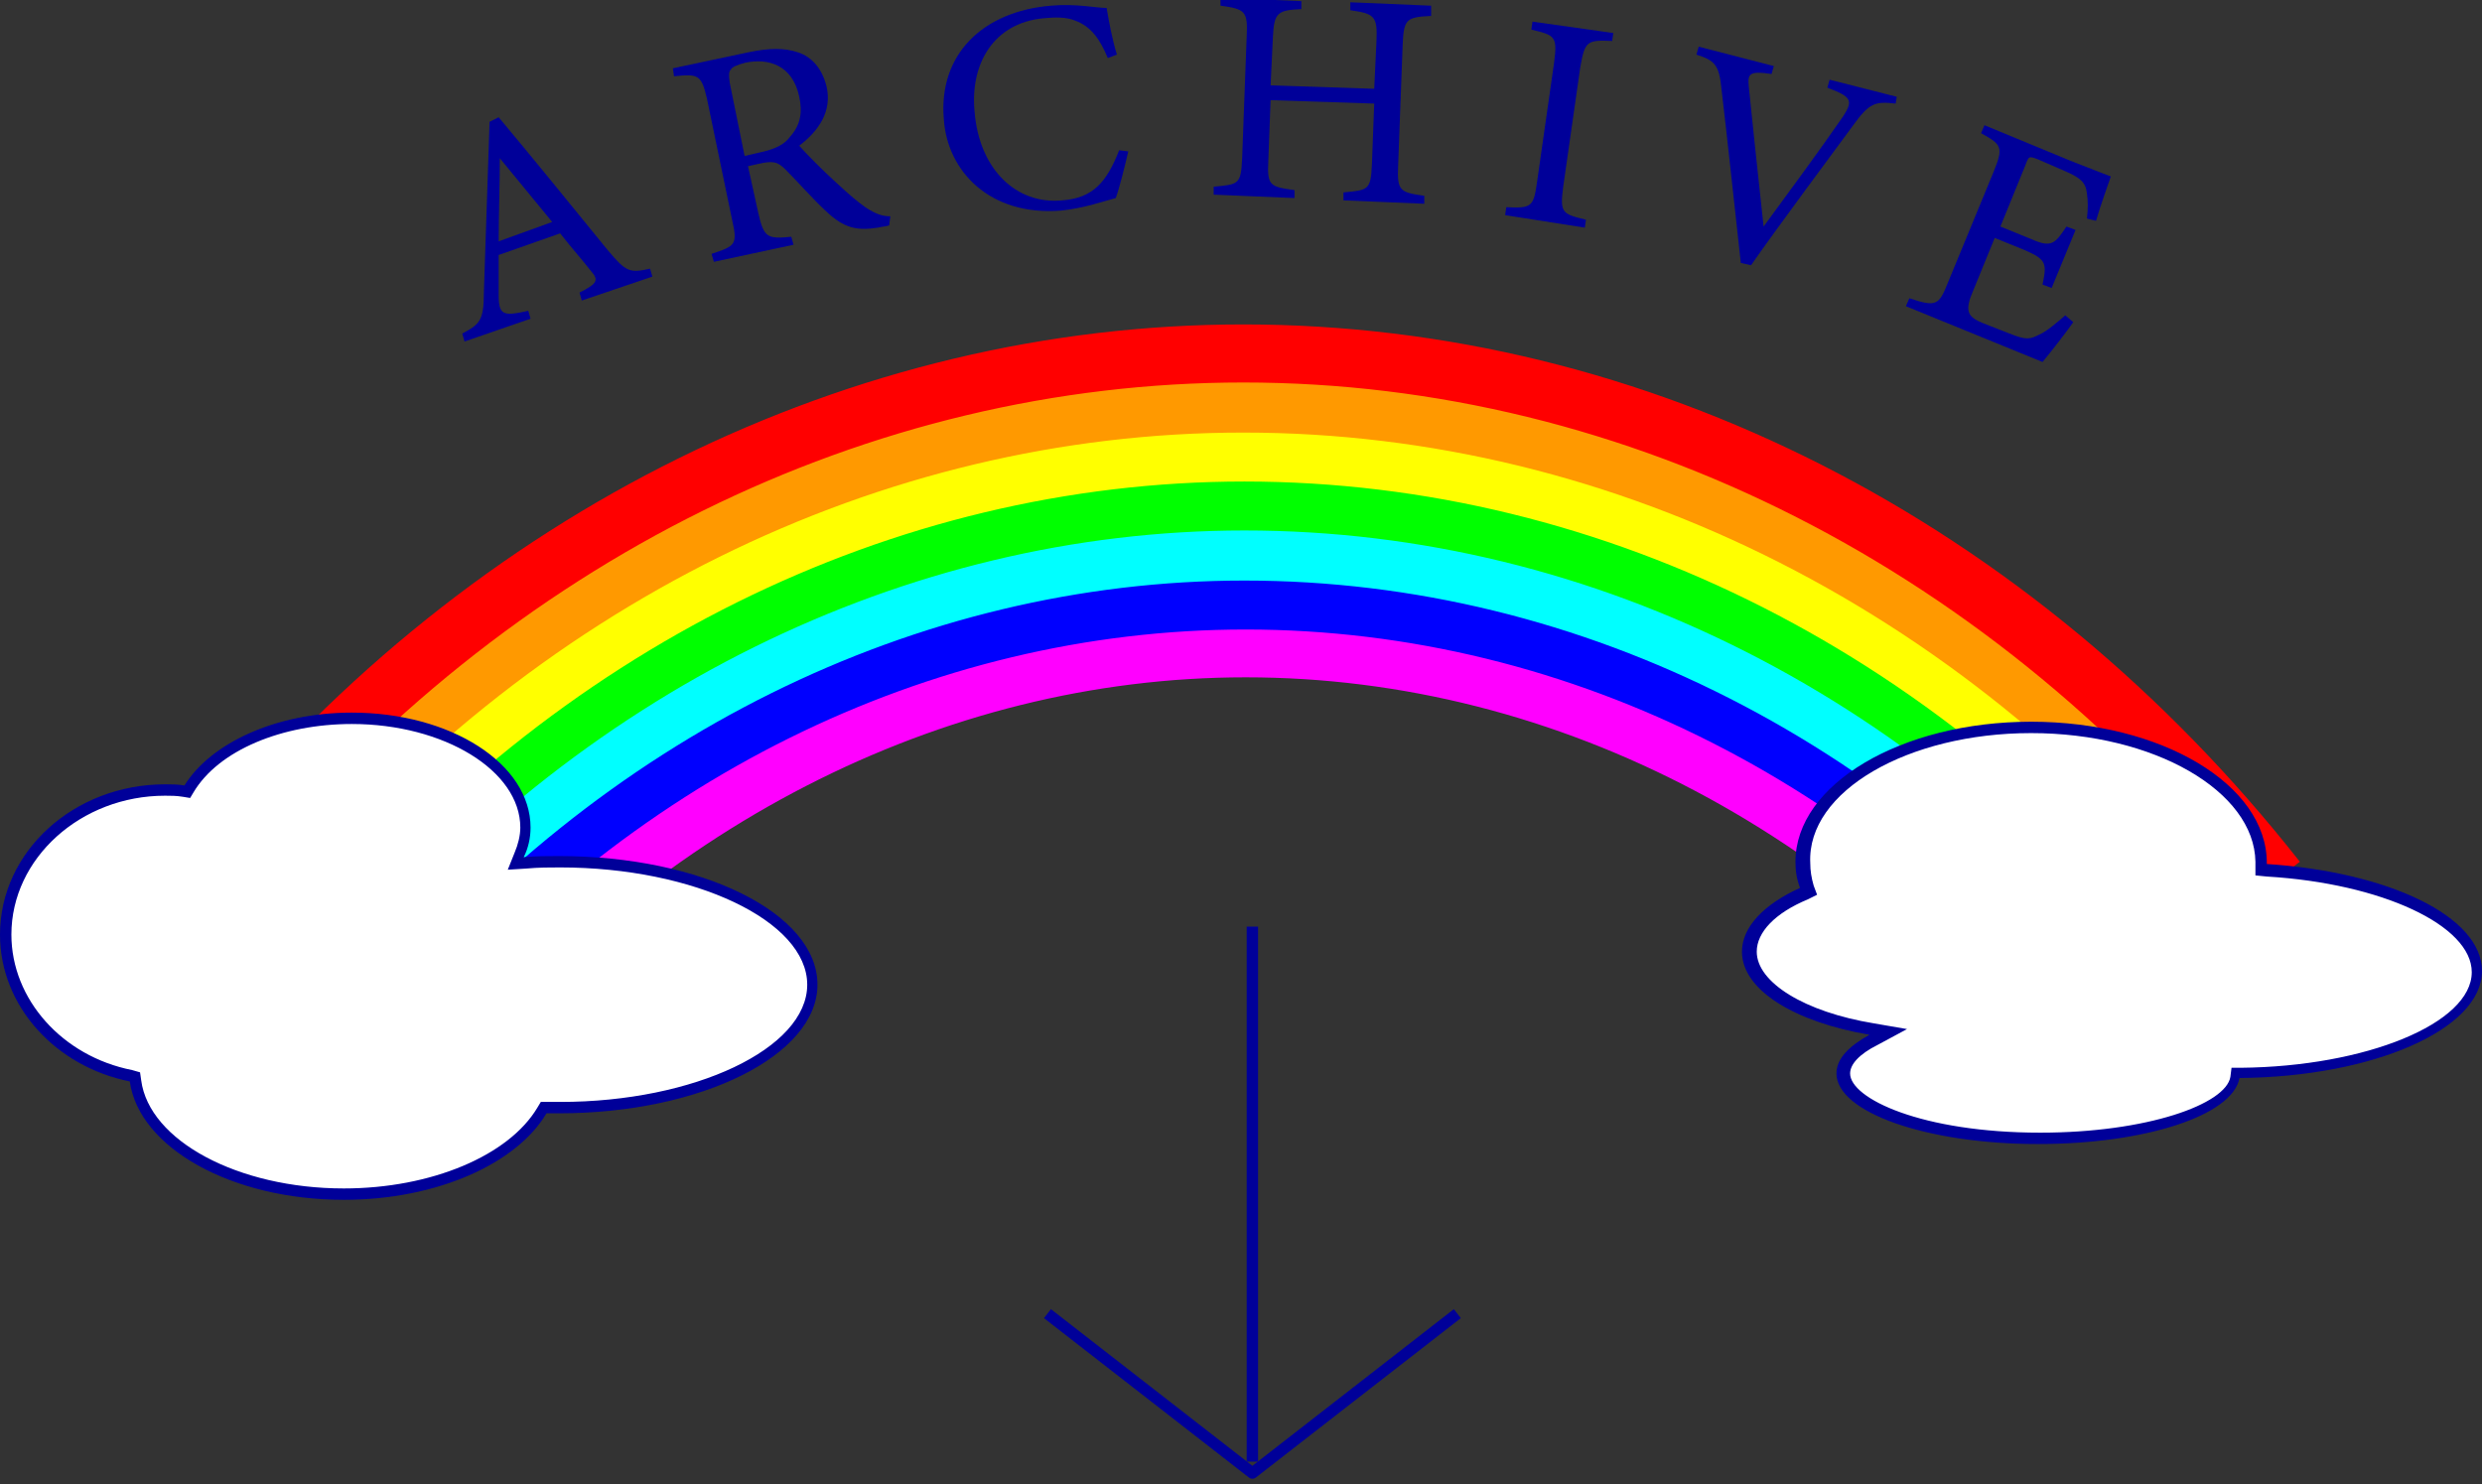 <?xml version="1.0" encoding="utf-8"?>
<!-- Generator: Adobe Illustrator 22.1.0, SVG Export Plug-In . SVG Version: 6.00 Build 0)  -->
<svg version="1.1" id="Layer_1" xmlns="http://www.w3.org/2000/svg" xmlns:xlink="http://www.w3.org/1999/xlink" x="0px" y="0px"
	 viewBox="0 0 218 130.4" style="enable-background:new 0 0 218 130.4;" xml:space="preserve">
<rect x="0" y="0" width="218" height="130.4" fill="#333333" stroke="none"/>
<style type="text/css">
	.st0{fill:#FF00FF;}
	.st1{fill:#0000FF;}
	.st2{fill:#00FFFF;}
	.st3{fill:#00FF00;}
	.st4{fill:#FFFF00;}
	.st5{fill:#FF9900;}
	.st6{fill:#FF0000;}
	.st7{fill:#FFFFFF;}
	.st8{fill:#000099;}
	.st9{fill:none;stroke:#000099;stroke-miterlimit:10;}
	.st10{fill:none;stroke:#000099;stroke-linejoin:round;stroke-miterlimit:10;}
</style>
<path class="st0" d="M181.6,97.7c-18.4-24.3-44.7-38.2-72.2-38.2c-26.7,0-52.6,13.3-70.8,36.4l-4-3.1c19.2-24.4,46.5-38.3,74.8-38.3
	c29.1,0,56.9,14.7,76.2,40.2L181.6,97.7z"/>
<path class="st1" d="M184.4,93.5c-19.1-24.3-46.4-38.2-75-38.2c-27.8,0-54.6,13.3-73.6,36.5l-3.9-3.2C51.8,64.2,80,50.2,109.4,50.2
	c30.2,0,59,14.6,79,40.2L184.4,93.5z"/>
<path class="st2" d="M187.1,90.6C167.3,65.4,139,51,109.3,51C80.5,51,52.7,64.8,33,88.8l-3.9-3.2C49.8,60.4,79,45.9,109.3,45.9
	c31.2,0,61,15.2,81.8,41.6L187.1,90.6z"/>
<path class="st3" d="M189.9,87.6c-20.5-26.1-49.8-41-80.6-41c-29.8,0-58.7,14.3-79,39.1l-3.9-3.2c21.3-26,51.6-41,82.9-41
	c32.3,0,63.1,15.7,84.5,43L189.9,87.6z"/>
<path class="st4" d="M192.6,84.7c-21.2-27-51.6-42.4-83.3-42.4c-30.9,0-60.7,14.8-81.7,40.5l-3.9-3.2c22-26.9,53.2-42.3,85.6-42.3
	c33.3,0,65.1,16.2,87.3,44.4L192.6,84.7z"/>
<path class="st5" d="M195.3,81.8C173.4,53.9,142,38,109.2,38c-31.9,0-62.7,15.2-84.4,41.8l-3.9-3.2c22.7-27.7,54.9-43.7,88.3-43.7
	c34.4,0,67.2,16.7,90,45.8L195.3,81.8z"/>
<path class="st6" d="M198,78.8c-22.6-28.7-55-45.2-88.8-45.2c-32.9,0-64.7,15.7-87.1,43.1l-3.9-3.2c23.4-28.6,56.6-45,91-45
	c35.4,0,69.2,17.2,92.8,47.2L198,78.8z"/>
<g>
	<path class="st7" d="M30.2,104.9c-9.5,0-17.5-4.4-18.3-10v-0.4l-0.3-0.1c-6.4-1.3-11-6.5-11-12.4c0-7,6.3-12.7,14-12.7
		c0.5,0,1.1,0,1.7,0.1h0.3l0.2-0.3c2.3-3.7,8-6.2,14.2-6.2c8.4,0,15.3,4.3,15.3,9.6c0,0.8-0.2,1.6-0.5,2.4l-0.3,0.7l0.8-0.1
		c1.2-0.1,2.1-0.1,3-0.1c12.2,0,22.2,4.9,22.2,10.8S61.5,97,49.3,97c-0.2,0-0.5,0-0.7,0h-0.7l-0.1,0.3
		C45.1,102,38.1,104.9,30.2,104.9z"/>
	<path class="st8" d="M30.9,63.6c8.1,0,14.8,4.1,14.8,9.1c0,0.7-0.2,1.5-0.5,2.2l-0.6,1.5l1.6-0.1c1.1-0.1,2.1-0.1,3-0.1
		c11.8,0,21.7,4.7,21.7,10.3c0,5.6-9.9,10.3-21.7,10.3c-0.2,0-0.4,0-0.7,0h-0.4h-0.6l-0.3,0.5c-2.5,4.2-9.3,7.1-17,7.1
		c-9.3,0-17.1-4.2-17.8-9.5l-0.1-0.7L11.6,94C5.5,92.8,1,87.8,1,82.1c0-6.7,6.1-12.2,13.5-12.2c0.5,0,1,0,1.6,0.1l0.6,0.1l0.3-0.5
		C19.2,65.9,24.8,63.6,30.9,63.6 M30.9,62.6c-6.7,0-12.4,2.7-14.7,6.4c-0.6-0.1-1.1-0.1-1.7-0.1C6.5,68.9,0,74.8,0,82.1
		C0,88.4,4.9,93.7,11.4,95c0.8,5.8,8.9,10.4,18.8,10.4c8.2,0,15.2-3.2,17.8-7.6c0.4,0,0.7,0,1.1,0c12.5,0,22.7-5.1,22.7-11.3
		c0-6.3-10.2-11.3-22.7-11.3c-1,0-2.1,0-3.1,0.1c0.4-0.8,0.6-1.7,0.6-2.6C46.6,67.1,39.6,62.6,30.9,62.6L30.9,62.6z"/>
</g>
<line class="st9" x1="110" y1="81.4" x2="110" y2="128.4"/>
<g>
	<path class="st8" d="M51.1,26.4l-0.2-0.7c1.6-0.8,1.7-1.1,1-1.9c-0.7-0.9-1.6-1.9-2.7-3.3l-5.4,1.9c0,1.3,0,2.4,0,3.5
		c0,1.8,0.4,1.9,2.6,1.4l0.2,0.7l-5.8,2l-0.2-0.7c1.5-0.8,1.9-1.1,1.9-3.6l0.5-15l0.8-0.4c3.1,3.7,6.5,7.9,9.6,11.7
		c1.6,1.9,1.9,2,3.7,1.6l0.2,0.7L51.1,26.4z M43.9,13.9c0,2.4-0.1,5-0.1,7.3l4.7-1.7L43.9,13.9z"/>
	<path class="st8" d="M78.1,19.8c-0.3,0.1-0.6,0.1-1,0.2c-1.9,0.3-3,0-4.5-1.4c-1.2-1.1-2.5-2.6-3.6-3.7c-0.7-0.7-1.1-0.8-2.4-0.5
		l-0.9,0.2l0.9,4.1c0.5,2.2,0.8,2.3,2.9,2.1l0.2,0.7l-7,1.5l-0.2-0.7c2.1-0.7,2.3-0.8,1.8-3L62.1,8.7c-0.5-2.2-0.8-2.2-2.9-2L59.1,6
		l6.6-1.4c1.9-0.4,3.2-0.4,4.4,0s2.1,1.4,2.5,3c0.5,2.2-0.7,3.9-2.4,5.2c0.6,0.7,2.1,2.2,3.2,3.2c1.3,1.2,1.9,1.7,2.6,2.2
		c0.9,0.6,1.5,0.8,2.2,0.8L78.1,19.8z M66.7,13.4c1.4-0.3,2.2-0.7,2.7-1.4c0.9-1,1.1-2.1,0.8-3.5c-0.6-2.8-2.7-3.4-4.7-3
		c-0.8,0.2-1.2,0.4-1.3,0.6C64,6.3,64,6.6,64.1,7.3l1.3,6.4L66.7,13.4z"/>
	<path class="st8" d="M99.1,13.3c-0.3,1.3-0.8,3.3-1.1,4.1c-0.8,0.2-2.8,0.9-4.8,1.1c-6.3,0.5-10-3.5-10.3-8
		c-0.5-5.7,3.4-9.5,9.4-10c2.2-0.2,4,0.2,4.9,0.2c0.2,1.2,0.5,2.8,0.9,4.1l-0.8,0.3c-0.7-1.7-1.5-2.8-2.9-3.3
		c-0.7-0.3-1.7-0.3-2.7-0.2c-4.5,0.4-6.5,4.1-6.1,8.2c0.4,5.1,3.7,8.2,7.7,7.8c2.7-0.2,3.9-1.6,5-4.4L99.1,13.3z"/>
	<path class="st8" d="M125.7,1.4c-2.2,0.1-2.4,0.3-2.5,2.5l-0.4,10.7c-0.1,2.2,0.2,2.3,2.3,2.6v0.7c-2.1-0.1-5-0.2-7.1-0.3v-0.7
		c2.2-0.2,2.4-0.2,2.5-2.5l0.2-5.3l-9.1-0.3l-0.2,5.3c-0.1,2.2,0.1,2.3,2.3,2.6v0.7c-2.1-0.1-5-0.2-7.1-0.3v-0.7
		c2.2-0.2,2.4-0.2,2.5-2.5l0.4-10.7c0.1-2.2-0.1-2.4-2.3-2.7v-0.7l7.1,0.3v0.7c-2.1,0.1-2.4,0.3-2.5,2.5l-0.2,4.2l9.1,0.3l0.2-4.2
		c0.1-2.2-0.2-2.4-2.3-2.7V0.2c2.1,0.1,5,0.2,7.1,0.3V1.4z"/>
	<path class="st8" d="M132.2,18.9l0.1-0.7c2.2,0.1,2.4,0,2.7-2.2l1.5-10.5c0.3-2.3,0.1-2.4-2-2.9l0.1-0.7l7.1,1l-0.1,0.7
		c-2.2-0.1-2.4,0-2.8,2.3l-1.5,10.5c-0.3,2.3-0.1,2.4,2,2.9l-0.1,0.7L132.2,18.9z"/>
	<path class="st8" d="M166.5,9.1c-1.8-0.2-2.3-0.1-3.8,2c-1.1,1.5-6.9,9.3-8.9,12.2l-0.9-0.2c-0.5-4.5-1.2-11.1-1.7-15.3
		c-0.2-2.1-0.6-2.5-2.2-3l0.2-0.7l6.6,1.7l-0.2,0.7c-2-0.3-2.1,0-2,1.1c0.2,2,0.8,7.7,1.3,12.3c2.2-3,5-6.8,7-9.7
		c0.9-1.4,0.7-1.7-1.4-2.5l0.2-0.7l5.9,1.5L166.5,9.1z"/>
	<path class="st8" d="M182.1,28.3c-0.4,0.6-2.1,2.8-2.7,3.5l-12-4.9l0.3-0.7c2.4,0.8,2.6,0.6,3.4-1.4l4-9.7c0.9-2.2,0.7-2.4-1.1-3.4
		l0.3-0.7l7.5,3.1c2.3,0.9,3.3,1.3,3.6,1.4c-0.2,0.6-0.9,2.5-1.3,3.9l-0.8-0.2c0.1-0.9,0.1-1.5,0-2.2c-0.1-1-0.6-1.4-2-2l-2.3-1
		c-0.8-0.3-0.8-0.3-1.1,0.5l-2.2,5.4l2.7,1.1c1.8,0.8,2.1,0.4,3.1-1.1l0.8,0.3l-2.1,5.1l-0.8-0.3c0.4-1.9,0.3-2.2-1.5-3l-2.7-1.1
		l-2,4.9c-0.7,1.7-0.2,2.1,1,2.6l2.3,0.9c1.5,0.6,1.8,0.5,2.6,0.1c0.7-0.3,1.6-1.1,2.3-1.7L182.1,28.3z"/>
</g>
<g>
	<path class="st7" d="M179,99.9c-10.3,0-17.2-2.9-17.2-5.7c0-1.3,1.4-2.3,2.6-2.9l1.3-0.7l-1.4-0.2c-6.4-1.1-10.8-3.8-10.8-6.8
		c0-1.9,1.7-3.7,4.8-5.1l0.4-0.2l-0.1-0.4c-0.2-0.7-0.3-1.4-0.3-2.1c0-6.5,9.1-11.8,20.2-11.8s20.2,5.3,20.2,11.8v0.5l0.5,0.1
		c10.5,0.6,18.4,4.4,18.4,8.9c0,4.8-9.3,8.8-20.8,8.9h-0.4l-0.1,0.4C195.7,97.1,189,99.9,179,99.9z"/>
	<path class="st8" d="M178.4,64.4c10.8,0,19.6,5.1,19.7,11.3v0.1v0.1v1l1,0.1c10.1,0.6,18,4.3,18,8.4c0,4.5-9.3,8.3-20.3,8.4H196
		l-0.1,0.8c-0.4,2.4-7.3,4.9-16.7,4.9c-10.4,0-16.7-3-16.7-5.2c0-0.8,0.8-1.7,2.4-2.5l2.6-1.4l-2.9-0.5c-6.1-1-10.3-3.6-10.3-6.3
		c0-1.7,1.6-3.4,4.5-4.6l0.8-0.4l-0.3-0.8c-0.2-0.7-0.3-1.3-0.3-2C158.7,69.5,167.6,64.4,178.4,64.4 M178.4,63.4
		c-11.4,0-20.7,5.5-20.7,12.3c0,0.8,0.1,1.5,0.4,2.3c-3.1,1.4-5.1,3.4-5.1,5.6c0,3.4,4.7,6.2,11.2,7.3c-1.8,1-2.9,2.1-2.9,3.4
		c0,3.4,7.9,6.2,17.7,6.2c9.4,0,17.1-2.5,17.7-5.8c11.8-0.1,21.3-4.3,21.3-9.4c0-4.8-8.2-8.7-18.9-9.4v-0.1
		C199.1,68.9,189.8,63.4,178.4,63.4L178.4,63.4z"/>
</g>
<polyline class="st10" points="92,115.4 110,129.4 128,115.4 "/>
</svg>
